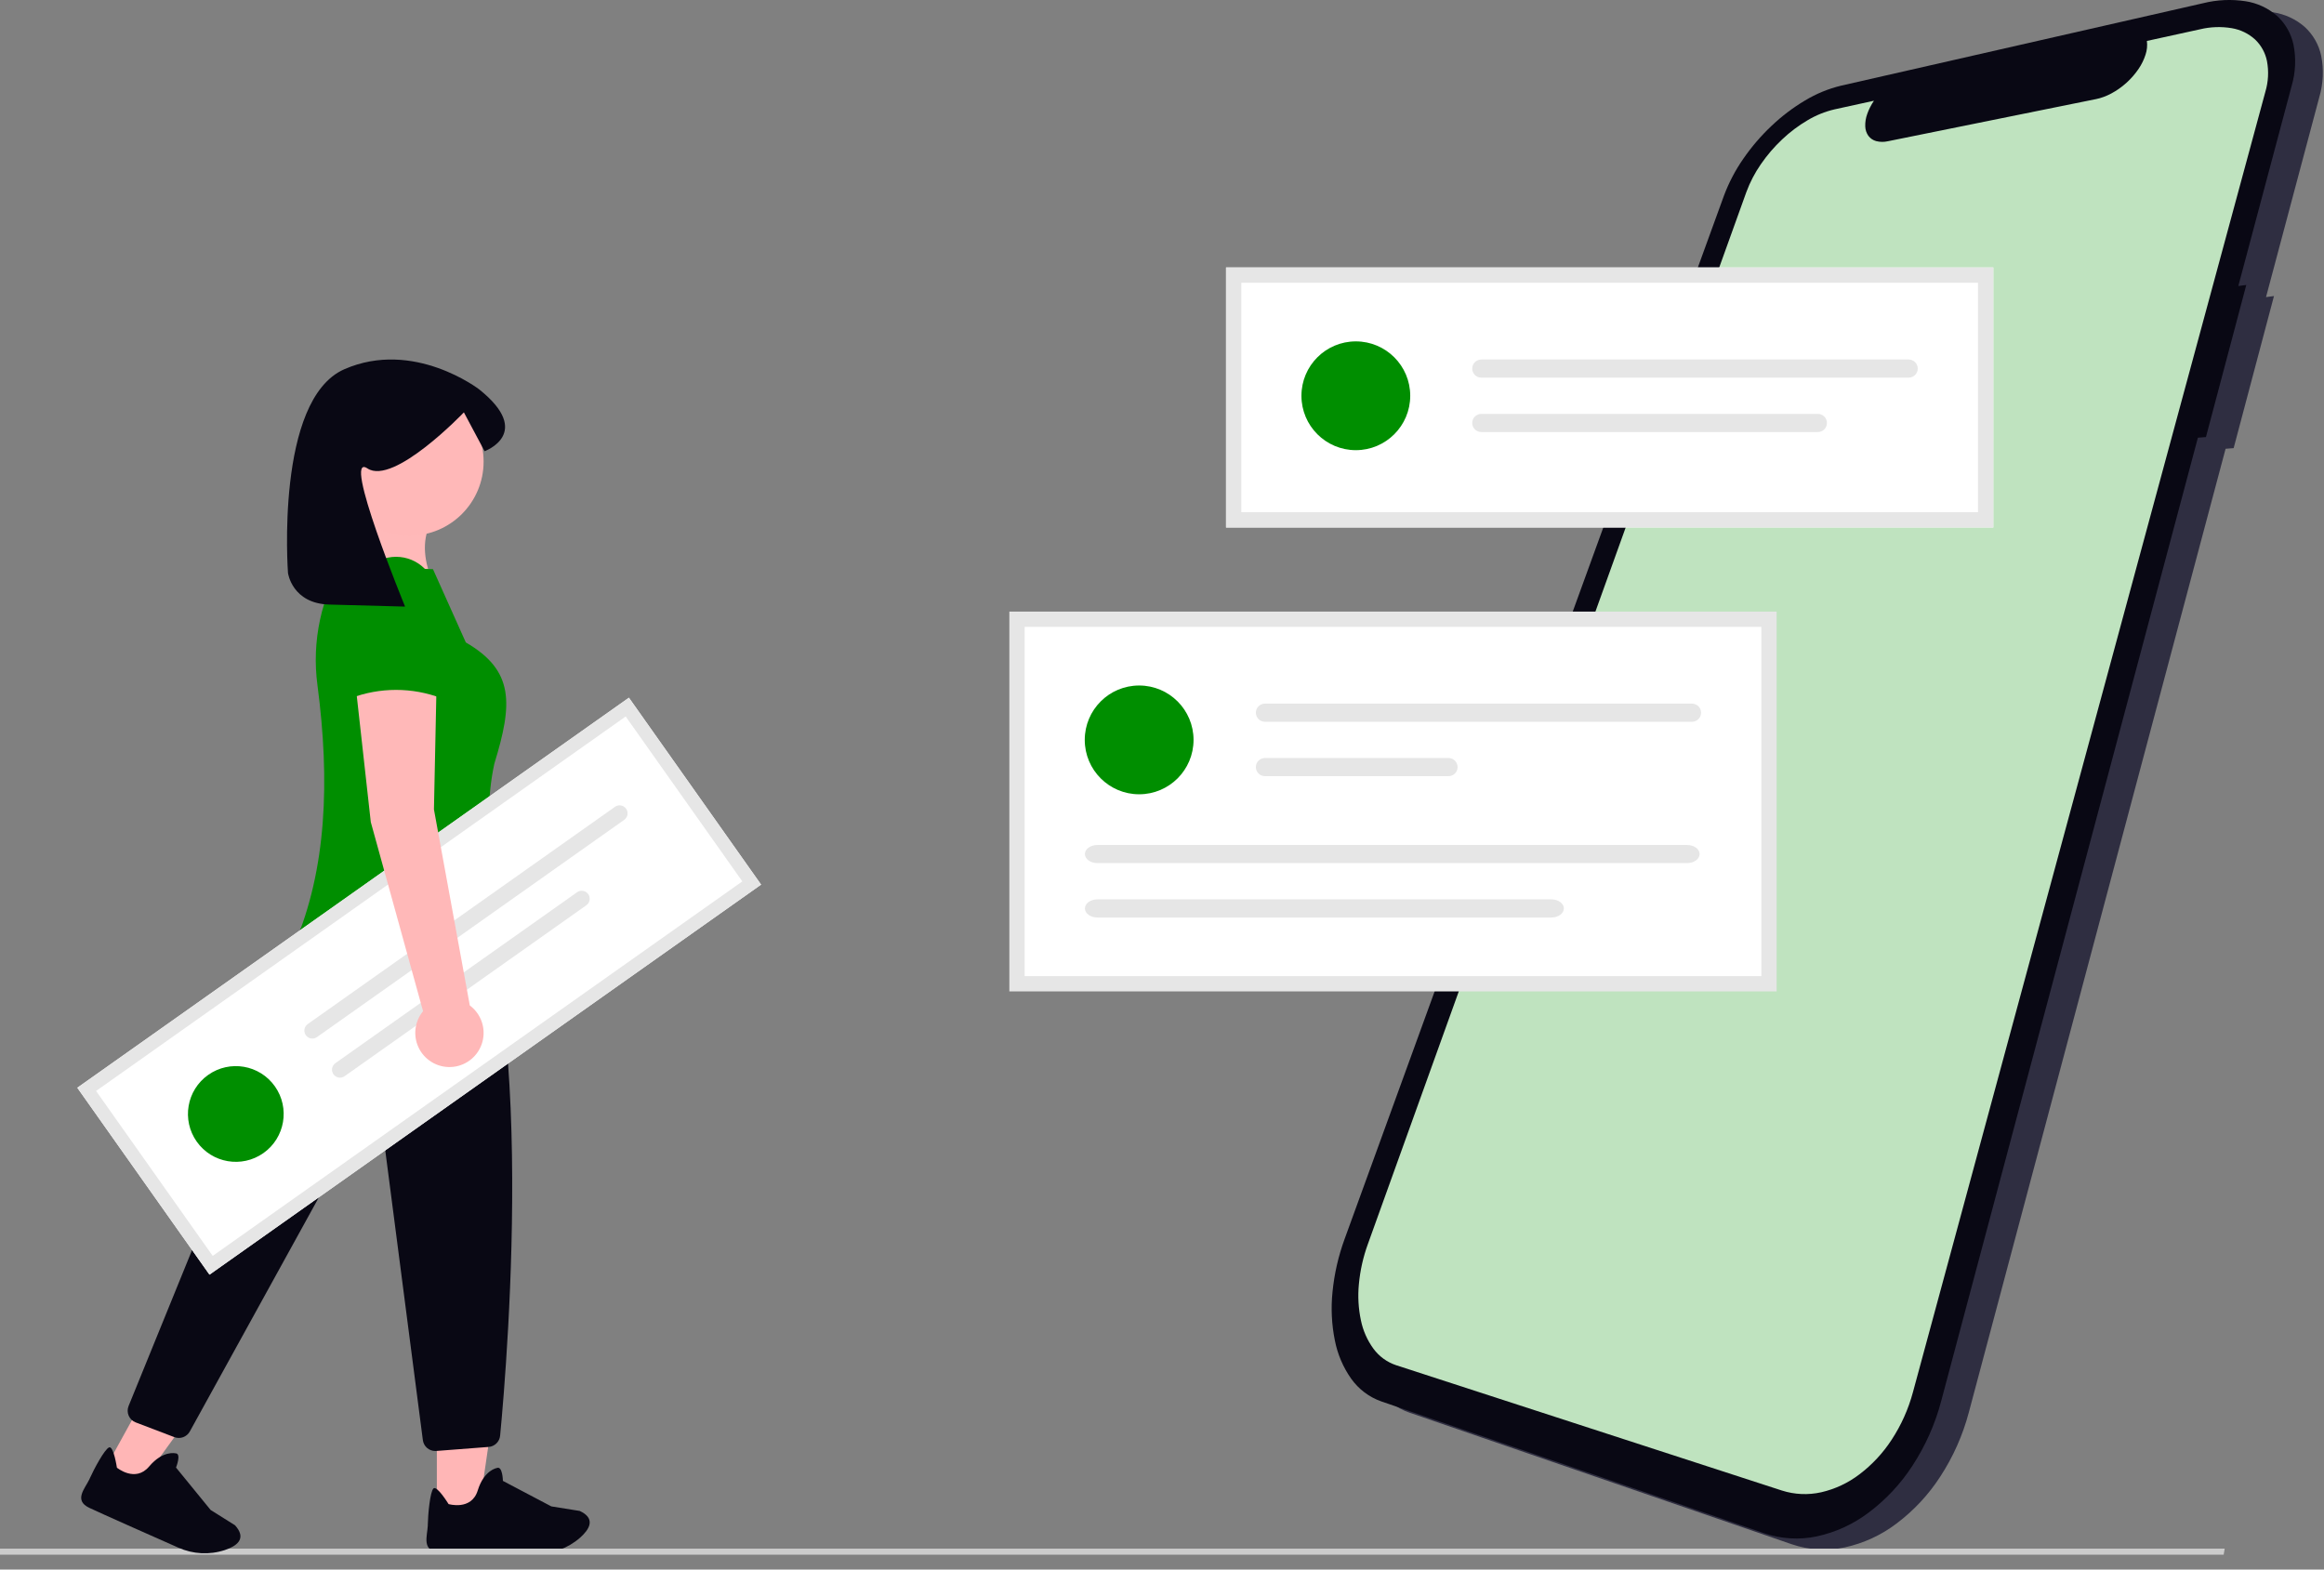 <svg width="801" height="541" viewBox="0 0 801 541" fill="none" xmlns="http://www.w3.org/2000/svg">
<rect x="0" y="0" width="801" height="541" fill="#808080" stroke="none"/>
<g clip-path="url(#clip0_3417_597)">
<path d="M149.567 201.497L122.347 201.901L130.273 176.762L148.249 180.517C145.391 186.639 145.999 193.676 149.567 201.497Z" fill="#FFB9B9"/>
<path d="M783.757 102.047L781.016 102.403L799.395 33.424C800.75 28.818 800.97 23.953 800.037 19.243C799.229 15.395 797.229 11.899 794.321 9.252C791.276 6.604 787.544 4.87 783.556 4.252C778.7 3.5 773.742 3.722 768.971 4.905L644.064 33.354C639.705 34.412 635.532 36.129 631.69 38.445C627.512 40.93 623.626 43.876 620.105 47.229C616.483 50.648 613.232 54.439 610.405 58.54C607.644 62.509 605.393 66.809 603.705 71.34L473.017 430.8C470.845 436.711 469.434 442.874 468.817 449.141C468.245 454.705 468.515 460.323 469.617 465.806C470.538 470.57 472.461 475.084 475.258 479.049C477.824 482.654 481.438 485.38 485.609 486.857L617.581 532.29C623.444 534.287 629.737 534.661 635.795 533.375C642.271 531.964 648.362 529.16 653.644 525.156C659.576 520.699 664.676 515.233 668.712 509.008C673.182 502.168 676.522 494.654 678.604 486.753L767.082 154.686L769.858 154.464L783.757 102.047Z" fill="#2F2E41"/>
<path d="M774.21 98.228L771.469 98.584L789.848 29.605C791.202 24.999 791.423 20.134 790.491 15.424C789.682 11.576 787.682 8.08 784.775 5.433C781.729 2.785 777.998 1.051 774.01 0.433C769.153 -0.319 764.195 -0.097 759.425 1.086L634.517 29.535C630.157 30.593 625.984 32.309 622.143 34.626C617.964 37.111 614.078 40.057 610.558 43.41C606.935 46.829 603.684 50.62 600.858 54.721C598.096 58.69 595.845 62.99 594.158 67.521L463.47 426.981C461.297 432.892 459.886 439.055 459.27 445.322C458.697 450.886 458.967 456.504 460.07 461.987C460.99 466.751 462.913 471.265 465.711 475.23C468.276 478.835 471.89 481.561 476.062 483.038L608.034 528.471C613.896 530.468 620.189 530.842 626.248 529.556C632.724 528.145 638.815 525.341 644.097 521.337C650.028 516.88 655.129 511.414 659.165 505.189C663.635 498.349 666.975 490.835 669.057 482.934L757.535 150.867L760.311 150.645L774.21 98.228Z" fill="#090814"/>
<path d="M758.319 10.089L739.958 14.111C740.159 15.699 740.001 17.313 739.495 18.832C738.923 20.61 738.094 22.295 737.033 23.832C734.646 27.32 731.46 30.187 727.74 32.195C727.295 32.431 726.851 32.65 726.408 32.851C725.966 33.052 725.523 33.234 725.081 33.397C724.641 33.56 724.203 33.705 723.768 33.83C723.334 33.955 722.904 34.061 722.479 34.147L650.692 48.683C649.36 48.992 647.974 48.977 646.649 48.637C645.583 48.351 644.642 47.717 643.976 46.837C643.305 45.891 642.926 44.769 642.886 43.61C642.831 42.131 643.065 40.656 643.574 39.267C643.702 38.892 643.847 38.515 644.009 38.135C644.172 37.755 644.35 37.375 644.542 36.995C644.733 36.613 644.941 36.233 645.167 35.855C645.393 35.477 645.632 35.099 645.882 34.722L632.289 37.698C629.014 38.465 625.877 39.734 622.989 41.46C619.835 43.318 616.902 45.528 614.247 48.048C611.51 50.622 609.055 53.481 606.924 56.576C604.846 59.566 603.157 62.809 601.897 66.226L471.458 428.807C469.835 433.262 468.794 437.908 468.358 442.63C467.955 446.798 468.191 451.003 469.058 455.099C469.782 458.639 471.259 461.981 473.39 464.899C475.344 467.546 478.068 469.525 481.19 470.565L614.135 513.758C618.521 515.164 623.204 515.374 627.698 514.366C632.485 513.27 636.981 511.161 640.883 508.18C645.248 504.875 649.006 500.837 651.989 496.246C655.29 491.203 657.767 485.667 659.328 479.846L780.796 31.611C781.816 28.189 782.004 24.574 781.347 21.065C780.777 18.189 779.322 15.563 777.187 13.554C774.95 11.545 772.187 10.213 769.222 9.715C765.6 9.106 761.892 9.233 758.319 10.089Z" fill="#BFE3BF"/>
<path d="M687.025 181.814H422.569V92.197H687.029L687.025 181.814Z" fill="white"/>
<path d="M609.706 213.443H350.518V339.083H609.706V213.443Z" fill="white"/>
<path d="M392.625 273.777C402.979 273.777 411.373 265.383 411.373 255.029C411.373 244.675 402.979 236.281 392.625 236.281C382.271 236.281 373.877 244.675 373.877 255.029C373.877 265.383 382.271 273.777 392.625 273.777Z" fill="#008E00"/>
<path d="M435.924 242.53C435.105 242.545 434.324 242.88 433.75 243.465C433.176 244.049 432.854 244.835 432.854 245.654C432.854 246.474 433.176 247.26 433.75 247.844C434.324 248.429 435.105 248.764 435.924 248.779H583.23C584.049 248.764 584.829 248.429 585.403 247.844C585.977 247.26 586.299 246.474 586.299 245.654C586.299 244.835 585.977 244.049 585.403 243.465C584.829 242.88 584.049 242.545 583.23 242.53H435.924Z" fill="#E6E6E6"/>
<path d="M435.925 261.278C435.105 261.291 434.324 261.625 433.749 262.208C433.174 262.791 432.85 263.577 432.849 264.396C432.847 265.215 433.167 266.002 433.74 266.588C434.313 267.173 435.093 267.511 435.912 267.527H499.312C500.131 267.512 500.911 267.177 501.485 266.592C502.059 266.008 502.381 265.222 502.381 264.402C502.381 263.583 502.059 262.797 501.485 262.213C500.911 261.628 500.131 261.293 499.312 261.278H435.925Z" fill="#E6E6E6"/>
<path d="M378.245 291.25C375.868 291.25 373.934 292.65 373.934 294.375C373.934 296.1 375.868 297.5 378.245 297.5H581.482C583.859 297.5 585.793 296.1 585.793 294.375C585.793 292.65 583.859 291.25 581.482 291.25H378.245Z" fill="#E6E6E6"/>
<path d="M378.245 309.998C375.868 309.998 373.934 311.398 373.934 313.123C373.934 314.848 375.868 316.248 378.245 316.248H534.7C537.077 316.248 539.011 314.848 539.011 313.123C539.011 311.398 537.077 309.998 534.7 309.998H378.245Z" fill="#E6E6E6"/>
<path d="M612.343 341.72H347.883V210.808H612.343V341.72ZM353.155 336.448H607.072V216.079H353.155V336.448Z" fill="#E6E6E6"/>
<path d="M467.307 155.165C477.661 155.165 486.055 146.771 486.055 136.417C486.055 126.063 477.661 117.669 467.307 117.669C456.952 117.669 448.559 126.063 448.559 136.417C448.559 146.771 456.952 155.165 467.307 155.165Z" fill="#008E00"/>
<path d="M510.605 123.918C510.19 123.911 509.777 123.986 509.392 124.14C509.006 124.293 508.655 124.522 508.359 124.813C508.063 125.104 507.828 125.451 507.667 125.834C507.507 126.216 507.424 126.627 507.424 127.042C507.424 127.458 507.507 127.868 507.667 128.251C507.828 128.634 508.063 128.981 508.359 129.272C508.655 129.563 509.006 129.792 509.392 129.945C509.777 130.099 510.19 130.174 510.605 130.167H657.912C658.731 130.152 659.511 129.817 660.085 129.232C660.659 128.648 660.981 127.862 660.981 127.042C660.981 126.223 660.659 125.437 660.085 124.853C659.511 124.268 658.731 123.933 657.912 123.918H510.605Z" fill="#E6E6E6"/>
<path d="M510.606 142.666C510.191 142.658 509.779 142.732 509.393 142.885C509.007 143.038 508.655 143.266 508.359 143.556C508.062 143.847 507.826 144.193 507.665 144.576C507.503 144.958 507.42 145.369 507.419 145.784C507.418 146.199 507.5 146.61 507.66 146.993C507.819 147.376 508.054 147.724 508.349 148.015C508.645 148.306 508.995 148.536 509.381 148.691C509.766 148.845 510.178 148.921 510.593 148.915H626.503C626.918 148.922 627.33 148.847 627.716 148.693C628.102 148.54 628.453 148.311 628.749 148.02C629.045 147.729 629.28 147.382 629.441 146.999C629.601 146.616 629.684 146.205 629.684 145.79C629.684 145.375 629.601 144.964 629.441 144.582C629.28 144.199 629.045 143.852 628.749 143.561C628.453 143.27 628.102 143.041 627.716 142.887C627.33 142.734 626.918 142.658 626.503 142.666H510.606Z" fill="#E6E6E6"/>
<path d="M687.025 181.814H422.569V92.197H687.029L687.025 181.814ZM427.837 176.542H681.753V97.471H427.836L427.837 176.542Z" fill="#E6E6E6"/>
<path d="M150.564 525.267H164.4L170.982 479.991H150.561L150.564 525.267Z" fill="#FFB6B6"/>
<path d="M33.19 511.775L43.956 517.675L71.912 479.088L56.022 470.388L33.19 511.775Z" fill="#FFB6B6"/>
<path d="M150.014 500.141C148.968 500.14 147.958 499.759 147.172 499.068C146.387 498.377 145.879 497.424 145.745 496.387L131.065 383.267C131 382.767 130.778 382.3 130.432 381.933C130.086 381.566 129.633 381.318 129.137 381.224C128.641 381.13 128.129 381.194 127.672 381.409C127.216 381.624 126.839 381.977 126.595 382.419L65.416 493.419C64.911 494.325 64.098 495.02 63.124 495.378C62.15 495.735 61.08 495.731 60.109 495.367L46.775 490.282C46.239 490.078 45.748 489.768 45.333 489.372C44.918 488.976 44.586 488.5 44.357 487.974C44.129 487.448 44.007 486.881 44 486.307C43.993 485.733 44.102 485.163 44.318 484.632L86.698 380.523C86.805 380.258 86.878 379.981 86.914 379.698C92.654 335.27 107.259 312.676 111.598 306.81C111.915 306.379 112.124 305.878 112.206 305.349C112.289 304.82 112.243 304.279 112.073 303.772L111.473 301.982C111.234 301.272 111.186 300.511 111.331 299.776C111.476 299.041 111.811 298.357 112.302 297.791C127.938 279.981 155.192 289.7 155.465 289.8L155.602 289.85L155.688 289.967C186.247 331.876 174.948 467.997 172.373 494.859C172.276 495.868 171.826 496.81 171.101 497.52C170.377 498.229 169.426 498.66 168.415 498.736L150.345 500.127C150.239 500.137 150.125 500.141 150.014 500.141Z" fill="#090814"/>
<path d="M199.902 530.045C195.743 533.682 190.378 535.636 184.855 535.526C174.665 535.377 155.627 535.072 151.207 534.884C145.292 534.618 147.254 529.458 147.445 525.903V525.551C147.514 521.988 148.211 514.268 149.391 513.062C150.571 511.856 154.608 518.433 154.608 518.433C154.608 518.433 162.491 520.782 164.66 513.733C166.829 506.684 171.233 506.005 171.233 506.005C173.233 505.12 173.333 510.437 173.333 510.437L190.019 519.23L199.81 520.796C200.124 520.945 200.41 521.096 200.676 521.242C205.104 523.781 203.142 527.18 199.902 530.045Z" fill="#090814"/>
<path d="M141.143 184.655C155.248 184.655 166.681 173.221 166.681 159.117C166.681 145.013 155.248 133.579 141.143 133.579C127.039 133.579 115.605 145.013 115.605 159.117C115.605 173.221 127.039 184.655 141.143 184.655Z" fill="#FFB8B8"/>
<path d="M101.342 325.924L178.209 332.924C171.509 309.624 165.367 286.4 170.372 263.264C176.727 242.608 177.318 231.164 160.553 221.438L149.233 196.186L128.746 195.441L118.756 192.703C110.686 205.678 107.385 221.059 109.419 236.203C113.763 269.136 112.59 299.697 101.342 325.924Z" fill="#008E00"/>
<path d="M766.42 535.88H0V533.797H766.769L766.42 535.88Z" fill="#CBCBCB"/>
<path d="M262.323 304.913L72.204 439.356L26.645 374.93L216.764 240.486L262.323 304.913Z" fill="white"/>
<path d="M90.801 397.442C98.24 392.181 100.006 381.887 94.746 374.447C89.486 367.008 79.191 365.242 71.752 370.502C64.313 375.763 62.547 386.057 67.807 393.497C73.067 400.936 83.362 402.702 90.801 397.442Z" fill="#008E00"/>
<path d="M77.472 534.289C72.22 536.012 66.514 535.714 61.471 533.453C52.144 529.332 34.729 521.607 30.732 519.706C25.389 517.148 29.213 513.163 30.776 509.968L30.914 509.644C32.373 506.385 36.034 499.547 37.592 498.898C39.149 498.248 40.296 505.884 40.296 505.884C40.296 505.884 46.638 511.13 51.392 505.486C56.146 499.842 60.467 500.941 60.467 500.941C62.655 500.908 60.668 505.844 60.668 505.844L72.598 520.467L81.003 525.738C81.234 525.998 81.439 526.248 81.626 526.487C84.712 530.554 81.577 532.916 77.472 534.289Z" fill="#090814"/>
<path d="M106.064 352.979C105.468 353.4 105.064 354.041 104.941 354.76C104.818 355.479 104.985 356.218 105.406 356.814C105.828 357.41 106.468 357.814 107.187 357.937C107.907 358.061 108.645 357.893 109.241 357.472L215.141 282.586C215.436 282.377 215.687 282.113 215.88 281.807C216.073 281.501 216.203 281.161 216.264 280.805C216.326 280.449 216.316 280.084 216.236 279.732C216.156 279.379 216.008 279.046 215.799 278.751C215.591 278.456 215.326 278.205 215.02 278.012C214.715 277.819 214.374 277.689 214.018 277.628C213.662 277.567 213.297 277.576 212.945 277.656C212.592 277.736 212.259 277.884 211.964 278.093L106.064 352.979Z" fill="#E6E6E6"/>
<path d="M115.594 366.455C115.299 366.663 115.047 366.927 114.854 367.232C114.661 367.538 114.529 367.878 114.467 368.234C114.406 368.59 114.414 368.955 114.493 369.307C114.573 369.66 114.72 369.993 114.928 370.289C115.136 370.584 115.401 370.836 115.706 371.029C116.011 371.223 116.351 371.354 116.707 371.416C117.063 371.478 117.428 371.469 117.781 371.39C118.133 371.311 118.467 371.163 118.762 370.955L118.771 370.948L202.088 312.029C202.684 311.608 203.088 310.967 203.212 310.248C203.335 309.528 203.168 308.79 202.746 308.194C202.325 307.598 201.684 307.194 200.965 307.071C200.246 306.947 199.507 307.115 198.911 307.536L115.594 366.455Z" fill="#E6E6E6"/>
<path d="M262.323 304.913L72.204 439.356L26.645 374.93L216.764 240.486L262.323 304.913ZM73.314 432.886L255.853 303.802L215.653 246.956L33.114 376.04L73.314 432.886Z" fill="#E6E6E6"/>
<path d="M161.928 346.578L149.565 278.993L150.436 237.193L122.572 236.322L127.797 283.343L145.814 348.543C144.319 350.361 143.403 352.585 143.184 354.928C142.965 357.271 143.453 359.627 144.586 361.69C145.718 363.753 147.443 365.43 149.538 366.503C151.633 367.576 154.001 367.997 156.337 367.711C158.673 367.426 160.87 366.446 162.645 364.9C164.419 363.353 165.689 361.311 166.291 359.035C166.893 356.76 166.799 354.356 166.022 352.135C165.245 349.913 163.82 347.976 161.93 346.572L161.928 346.578Z" fill="#FFB8B8"/>
<path d="M120.831 240.68C130.926 236.835 142.083 236.835 152.178 240.68L150.436 205.85C150.436 202.155 148.967 198.612 146.355 196C143.742 193.387 140.199 191.92 136.504 191.92C132.81 191.92 129.267 193.388 126.655 196.001C124.042 198.613 122.575 202.156 122.574 205.85L120.831 240.68Z" fill="#008E00"/>
<path d="M99.262 197.505C99.262 197.505 100.65 208.04 113.515 208.384L139.615 209.084C139.615 209.084 117.555 155.399 126.626 161.447C135.697 167.495 159.884 142.137 159.884 142.137L167.021 155.523C167.021 155.523 184.072 149.348 165.175 134.228C165.175 134.228 142.628 116.796 118.692 127.264C94.756 137.732 99.262 197.505 99.262 197.505Z" fill="#090814"/>
</g>
<defs>
<clipPath id="clip0_3417_597">
<rect width="800.604" height="540.622" fill="white"/>
</clipPath>
</defs>
</svg>
